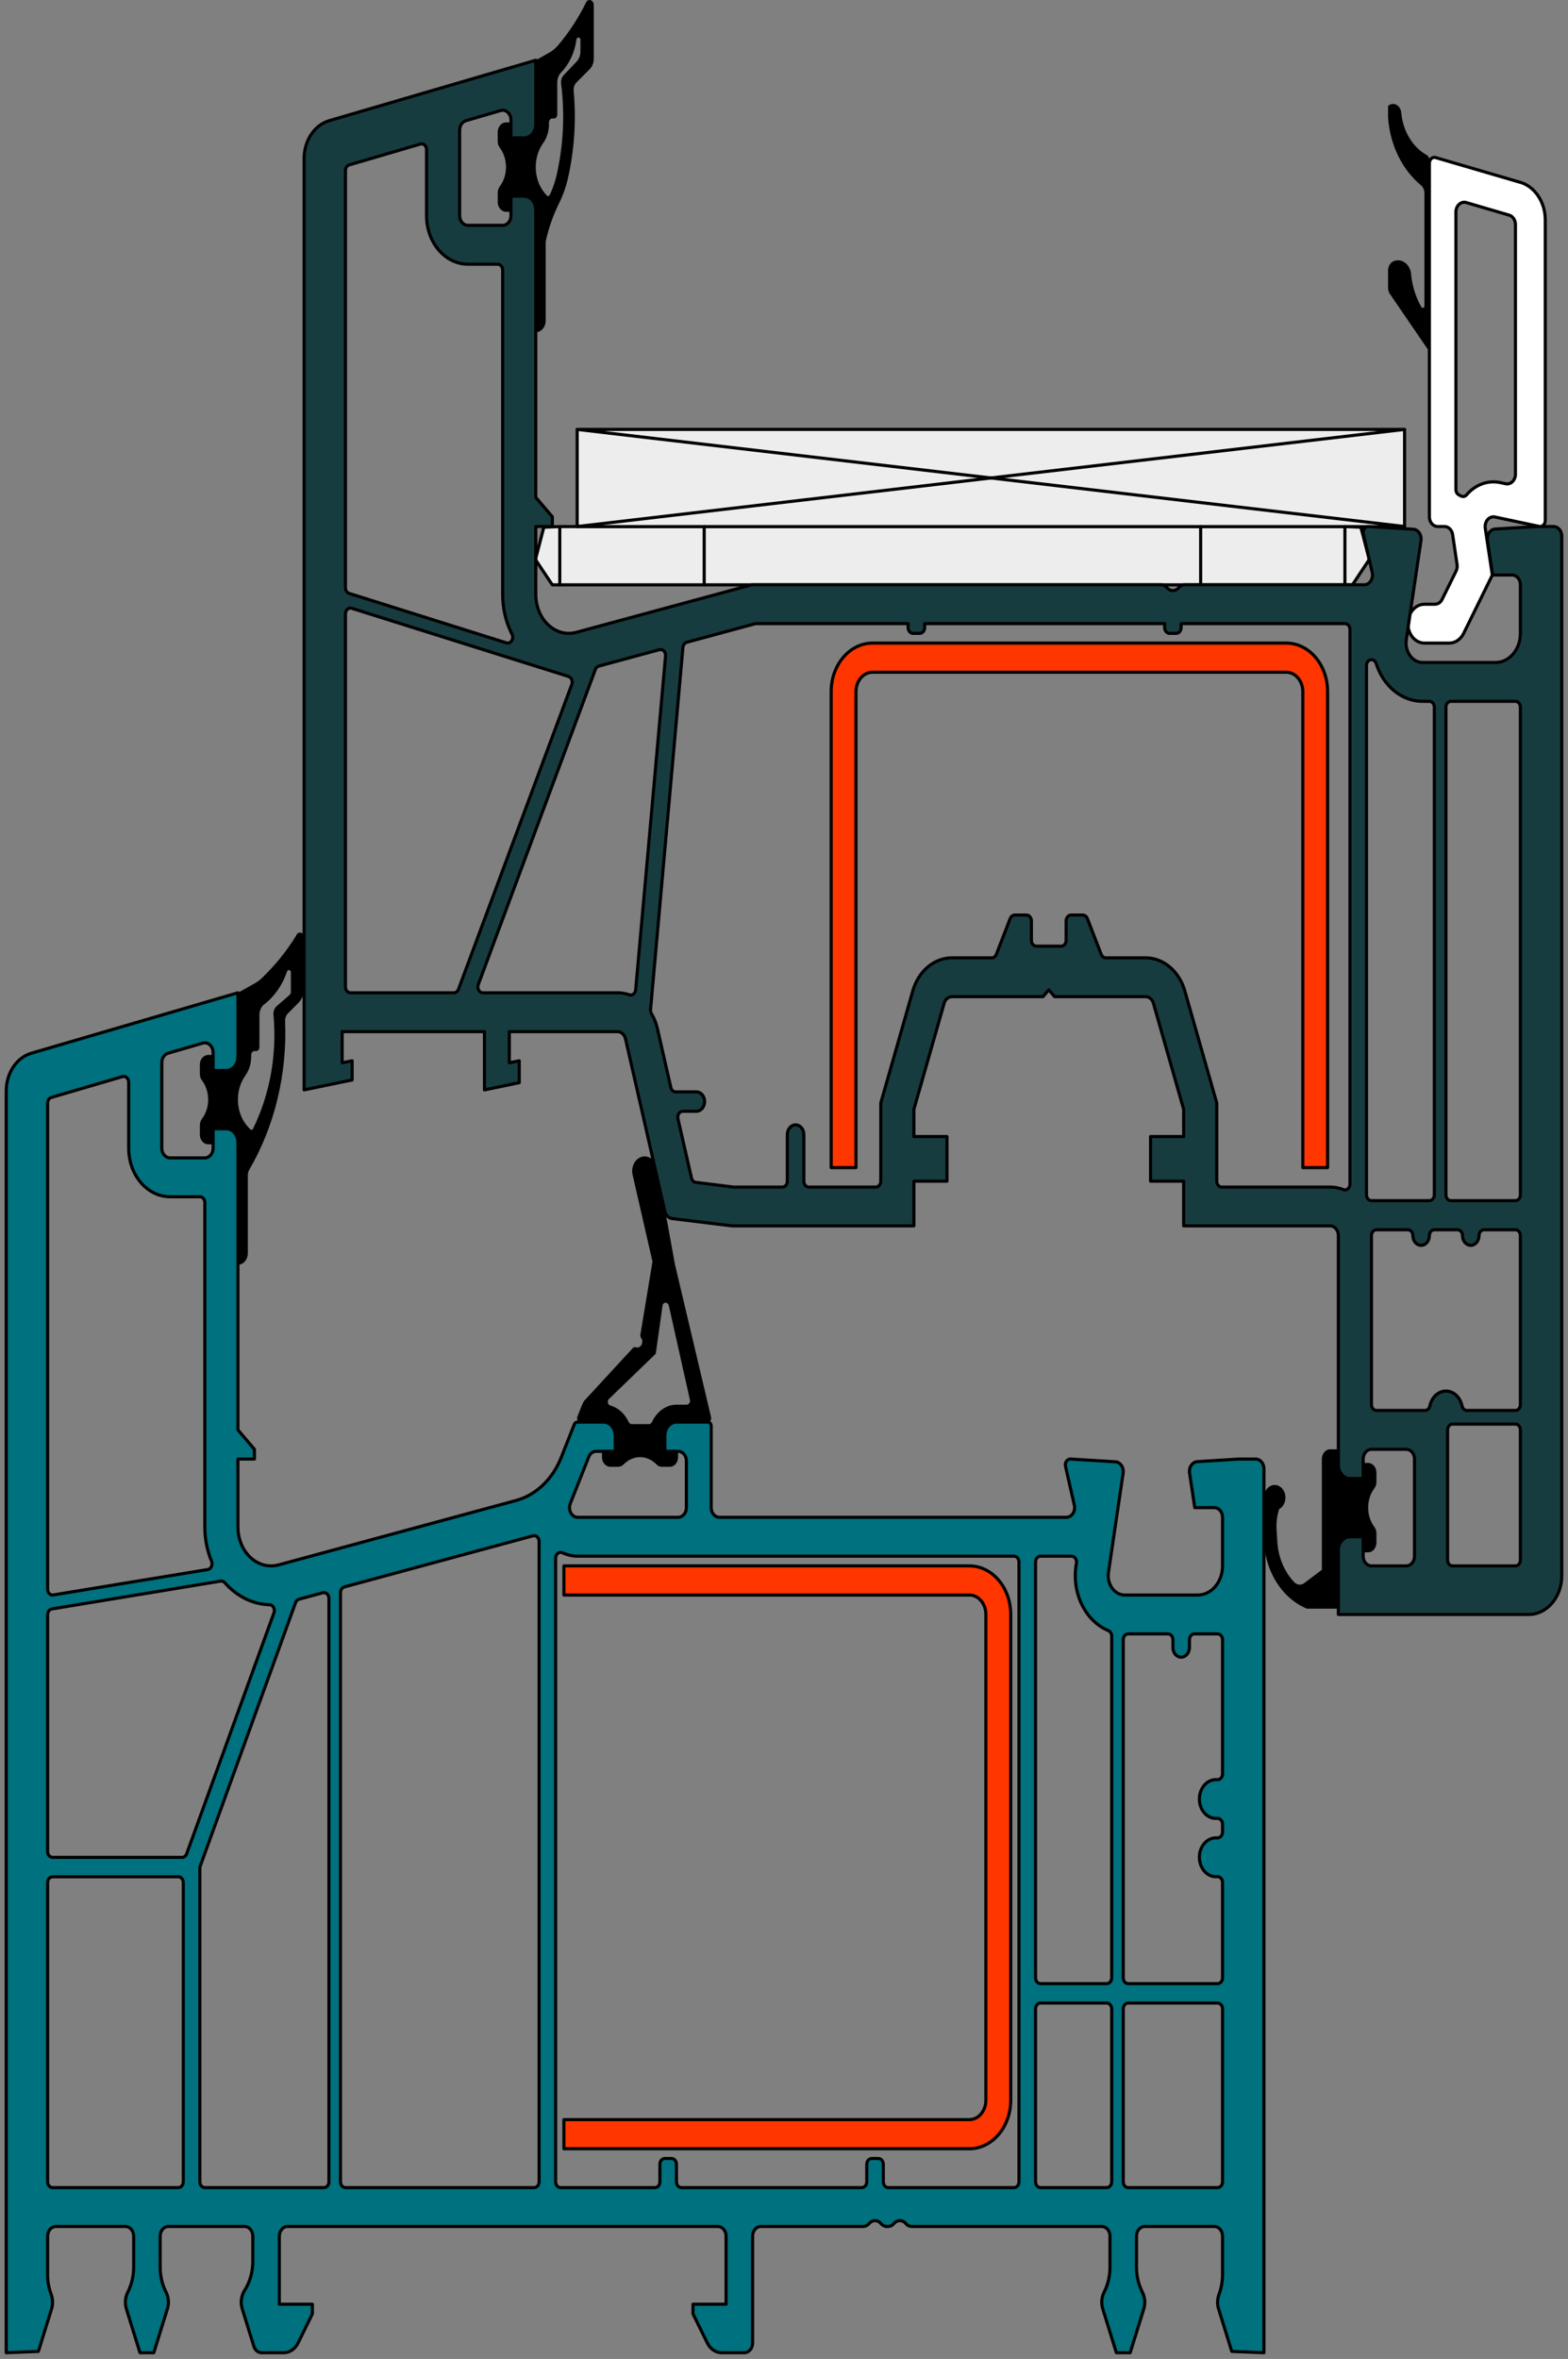 <svg width="252" height="379" viewBox="0 0 252 379" fill="none" xmlns="http://www.w3.org/2000/svg">
<rect x="0" y="0" width="252" height="379" fill="#808080" stroke="none"/>
<path d="M95.415 0.782C95.415 0.352 95.124 0 94.749 0C94.477 0 94.223 0.209 94.129 0.518C92.9 2.984 91.409 5.253 89.692 7.279C89.26 7.774 88.772 8.182 88.228 8.479L86.108 9.679V19.975C86.108 21.187 85.272 22.156 84.25 22.156H82.12V19.667H81.323C80.591 19.667 79.99 20.361 79.99 21.22V22.717C79.99 23.092 80.112 23.466 80.328 23.741C81.651 25.514 81.651 28.168 80.328 29.941C80.112 30.227 79.99 30.591 79.99 30.976V32.463C79.99 33.322 80.591 34.026 81.323 34.026H82.12V31.527H84.25C85.272 31.527 86.108 32.507 86.108 33.707V53.374C86.989 53.374 87.703 52.537 87.703 51.502V38.982C87.703 38.85 87.721 38.706 87.749 38.574C88.237 36.46 88.96 34.434 89.907 32.54C90.498 31.351 90.949 30.062 91.258 28.73C92.309 24.127 92.628 19.337 92.197 14.602C92.15 14.084 92.319 13.578 92.647 13.247L94.767 11.122C95.18 10.714 95.424 10.098 95.424 9.459V0.782H95.415ZM93.285 8.27C93.285 8.898 93.06 9.481 92.666 9.9L90.611 12.058C90.273 12.41 90.114 12.928 90.179 13.445C90.799 18.357 90.545 23.367 89.448 28.168C89.232 29.104 88.932 30.018 88.547 30.888C88.472 31.053 88.397 31.207 88.312 31.362C88.303 31.373 88.303 31.384 88.294 31.395C88.2 31.527 88.031 31.549 87.918 31.439C85.76 29.302 85.488 25.525 87.299 22.982C87.9 22.145 88.228 21.077 88.228 19.975V19.667C88.228 19.315 88.462 19.039 88.763 19.039H89.025C89.316 19.039 89.56 18.764 89.56 18.412V13.28C89.56 12.652 89.785 12.058 90.179 11.639C91.493 10.285 92.365 8.424 92.638 6.398C92.638 6.189 92.788 6.023 92.957 6.023C93.135 6.023 93.285 6.189 93.285 6.398V8.27Z" fill="black"/>
<path d="M229.723 25.745V56.501L223.371 47.218C223.183 46.943 223.08 46.59 223.08 46.238V43.441C223.08 42.78 223.437 42.186 223.971 41.965C224.197 41.877 224.431 41.822 224.675 41.822C225.848 41.822 226.805 42.946 226.805 44.322C227.021 46.117 227.574 47.835 228.437 49.332C228.522 49.475 228.691 49.508 228.813 49.42C228.888 49.354 228.925 49.255 228.925 49.156V31.042C228.925 30.535 228.719 30.062 228.362 29.764C225.304 27.221 223.362 23.212 223.08 18.819V17.178C223.08 17.068 223.136 16.969 223.211 16.914C223.39 16.793 223.587 16.727 223.793 16.704C224.525 16.649 225.163 17.299 225.21 18.158C225.482 21.076 227.021 23.631 229.272 24.897C229.554 25.051 229.723 25.382 229.723 25.745Z" fill="black"/>
<path d="M220.883 239.121C219.551 240.894 219.551 243.548 220.883 245.321C221.099 245.607 221.212 245.971 221.212 246.356V247.843C221.212 248.701 220.62 249.406 219.889 249.406H219.082V246.907H216.961C215.929 246.907 215.094 247.887 215.094 249.087V258.458H210.037C205.89 256.74 203.122 252.148 203.132 246.984V240.608C203.132 239.815 203.526 239.099 204.136 238.769C205.008 238.295 206.031 238.747 206.434 239.771C206.829 240.784 206.444 241.995 205.581 242.458C205.234 243.526 205.093 244.671 205.168 245.816C205.215 246.378 205.243 246.951 205.271 247.512C205.384 250.078 206.369 252.489 208.001 254.196C208.452 254.67 209.108 254.725 209.606 254.35L212.439 252.214V234.419C212.439 233.56 213.03 232.855 213.771 232.855H215.094V235.355C215.094 236.566 215.929 237.547 216.961 237.547H219.082V235.047H219.889C220.62 235.047 221.212 235.741 221.212 236.599V238.097C221.212 238.471 221.099 238.846 220.883 239.121Z" fill="black"/>
<path d="M114.282 227.701L108.474 203.145L107.207 196.186L104.974 186.418C104.158 185.537 102.892 185.592 102.132 186.55C101.691 187.112 101.512 187.894 101.644 188.643L104.862 202.694L102.92 214.421C102.892 214.608 102.929 214.796 103.032 214.95C103.211 215.181 103.267 215.511 103.192 215.82C103.07 216.315 102.629 216.602 102.207 216.458C102.028 216.392 101.831 216.458 101.7 216.591L93.903 225.048C93.763 225.257 93.631 225.488 93.537 225.741L92.796 227.602C92.674 227.911 92.787 228.285 93.05 228.428C93.125 228.472 93.2 228.483 93.275 228.483H97.009C98.041 228.483 98.876 229.463 98.876 230.675V233.174H96.746V234.11C96.746 234.969 97.347 235.663 98.079 235.663H99.345C99.674 235.663 99.983 235.531 100.227 235.278C100.959 234.529 101.897 234.11 102.863 234.11C103.83 234.11 104.777 234.529 105.5 235.278C105.744 235.531 106.053 235.663 106.382 235.663H107.648C108.39 235.663 108.981 234.969 108.981 234.11V233.174H106.851V230.675C106.851 229.463 107.686 228.483 108.718 228.483H113.766C114.066 228.483 114.3 228.208 114.3 227.867C114.3 227.812 114.291 227.757 114.282 227.701ZM110.369 225.675H108.765C107.095 225.675 105.566 226.754 104.777 228.472C104.684 228.671 104.505 228.803 104.308 228.803H101.512C101.315 228.803 101.137 228.671 101.043 228.472C100.424 227.14 99.364 226.171 98.107 225.818C98.022 225.796 97.947 225.752 97.881 225.697C97.656 225.477 97.628 225.081 97.816 224.816L105.312 217.571C105.312 217.571 105.397 217.461 105.406 217.383L106.494 209.664C106.56 209.488 106.691 209.367 106.842 209.323C107.123 209.235 107.414 209.433 107.489 209.763L110.876 224.893C110.876 224.893 110.895 225.004 110.895 225.059C110.895 225.4 110.66 225.675 110.369 225.675Z" fill="black"/>
<path d="M48.212 149.826C47.93 149.826 47.677 150.035 47.583 150.344C45.998 152.898 44.13 155.2 42.038 157.182C41.719 157.49 41.372 157.744 40.997 157.953L38.238 159.506V169.802C38.238 171.013 37.403 171.993 36.371 171.993H34.251V169.493H33.453C32.712 169.493 32.121 170.187 32.121 171.057V172.543C32.121 172.918 32.243 173.292 32.45 173.579C33.097 174.427 33.453 175.528 33.453 176.673C33.453 177.818 33.097 178.919 32.45 179.767C32.243 180.054 32.121 180.417 32.121 180.802V182.289C32.121 183.148 32.712 183.853 33.453 183.853H34.251V181.353H36.371C37.403 181.353 38.238 182.333 38.238 183.544V203.2C39.12 203.2 39.833 202.363 39.833 201.328V188.808C39.833 188.533 39.899 188.268 40.012 188.026C44.13 181.001 46.166 172.588 45.819 164.075C45.8 163.591 45.969 163.128 46.288 162.809L47.94 161.146C48.531 160.563 48.878 159.693 48.878 158.779V150.608C48.878 150.179 48.578 149.826 48.212 149.826ZM46.748 159.351C46.748 159.55 46.664 159.737 46.532 159.858L44.487 161.631C44.102 161.961 43.896 162.501 43.952 163.051C44.534 169.394 43.389 175.792 40.678 181.32C40.668 181.353 40.659 181.375 40.64 181.408C40.556 181.54 40.387 181.573 40.265 181.463C40.199 181.408 40.134 181.342 40.068 181.276C37.901 179.151 37.619 175.351 39.43 172.808C40.03 171.971 40.368 170.903 40.368 169.802V169.493C40.368 169.152 40.603 168.866 40.894 168.866H41.166C41.456 168.866 41.691 168.59 41.691 168.249V163.106C41.691 162.479 41.926 161.884 42.32 161.477C44.027 160.21 45.35 158.349 46.11 156.158C46.138 155.982 46.27 155.85 46.429 155.85C46.607 155.85 46.748 156.015 46.748 156.224V159.351Z" fill="black"/>
<path d="M89.954 84.603H216.156L218.707 84.703L219.983 89.581C220.03 89.779 220.002 89.988 219.89 90.153L217.356 93.963H88.763L86.22 90.153C86.117 89.988 86.079 89.779 86.135 89.581L87.402 84.703L89.954 84.603Z" fill="#EDEDED" stroke="black" stroke-width="0.5" stroke-linecap="round" stroke-linejoin="round"/>
<path d="M225.735 68.99H92.76V84.605H225.735V68.99Z" fill="#EDEDED" stroke="black" stroke-width="0.5" stroke-linecap="round" stroke-linejoin="round"/>
<path d="M192.962 93.963V84.592" stroke="black" stroke-width="0.5" stroke-linecap="round" stroke-linejoin="round"/>
<path d="M216.146 93.963V84.592" stroke="black" stroke-width="0.5" stroke-linecap="round" stroke-linejoin="round"/>
<path d="M113.175 93.963V84.592" stroke="black" stroke-width="0.5" stroke-linecap="round" stroke-linejoin="round"/>
<path d="M89.963 93.963V84.592" stroke="black" stroke-width="0.5" stroke-linecap="round" stroke-linejoin="round"/>
<path d="M92.76 84.594L225.735 68.99" stroke="black" stroke-width="0.5" stroke-linecap="round" stroke-linejoin="round"/>
<path d="M92.76 68.99L225.735 84.594" stroke="black" stroke-width="0.5" stroke-linecap="round" stroke-linejoin="round"/>
<path d="M201.8 234.417H199.136L192.418 234.836C191.686 234.88 191.123 235.606 191.161 236.465C191.161 236.531 191.161 236.597 191.179 236.663L192.014 242.224H195.148C195.889 242.224 196.48 242.918 196.48 243.777V251.584C196.48 254.172 194.698 256.264 192.493 256.264H180.765C180.615 256.264 180.465 256.253 180.315 256.22C178.86 255.923 177.894 254.315 178.147 252.609L180.502 236.685C180.634 235.838 180.146 235.034 179.423 234.88C179.367 234.869 179.32 234.869 179.264 234.858L172.058 234.417C171.617 234.395 171.242 234.791 171.214 235.309C171.214 235.408 171.223 235.496 171.242 235.595L172.659 241.817C172.696 241.949 172.706 242.081 172.706 242.224C172.706 243.083 172.114 243.777 171.373 243.777H115.633C114.892 243.777 114.301 243.083 114.301 242.224V229.109C114.301 228.768 114.066 228.482 113.766 228.482H108.718C107.686 228.482 106.851 229.462 106.851 230.673V233.173H108.981C109.713 233.173 110.313 233.866 110.313 234.725V242.224C110.313 243.083 109.713 243.777 108.981 243.777H92.853C92.665 243.777 92.468 243.733 92.29 243.634C91.624 243.271 91.342 242.346 91.652 241.564L94.626 234.065C94.842 233.525 95.311 233.173 95.827 233.173H98.876V230.673C98.876 229.462 98.041 228.482 97.009 228.482H92.778C92.571 228.482 92.384 228.625 92.299 228.845L90.179 234.197C88.79 237.677 86.116 240.22 82.926 241.079L44.75 251.43C44.365 251.529 43.962 251.584 43.558 251.584C40.621 251.584 38.238 248.787 38.238 245.341V234.417H40.894V232.853L38.238 229.737V183.543C38.238 182.331 37.403 181.351 36.371 181.351H34.251V184.479C34.251 185.338 33.65 186.031 32.919 186.031H27.336C26.595 186.031 26.004 185.338 26.004 184.479V170.736C26.004 170.02 26.417 169.392 27.008 169.216L32.6 167.587C32.703 167.554 32.806 167.542 32.919 167.542C33.65 167.542 34.251 168.236 34.251 169.106V171.991H36.371C37.403 171.991 38.238 171.011 38.238 169.8V159.504L5.034 169.216C2.67 169.91 1 172.41 1 175.273V378L6.17 377.79L8.29 370.952C8.525 370.192 8.496 369.366 8.224 368.629C7.849 367.627 7.652 366.547 7.652 365.468V359.28C7.652 358.41 8.243 357.716 8.984 357.716H20.149C20.89 357.716 21.482 358.41 21.482 359.28V364.257C21.482 365.677 21.153 367.065 20.534 368.276C20.121 369.091 20.037 370.071 20.309 370.952L22.495 378H24.718L26.904 370.952C27.177 370.071 27.102 369.091 26.689 368.276C26.07 367.065 25.741 365.677 25.741 364.257V359.28C25.741 358.41 26.332 357.716 27.064 357.716H39.299C40.04 357.716 40.631 358.41 40.631 359.28V363.332C40.631 365.017 40.162 366.669 39.299 368.012C38.764 368.86 38.623 369.961 38.933 370.952L40.8 376.976C40.987 377.592 41.485 378 42.048 378H45.594C46.551 378 47.424 377.405 47.902 376.447L50.201 371.756V370.203H44.89V359.28C44.89 358.41 45.481 357.716 46.213 357.716H115.361C116.102 357.716 116.693 358.41 116.693 359.28V370.203H111.373V371.756L113.681 376.447C114.151 377.405 115.033 378 115.98 378H119.62C120.352 378 120.953 377.306 120.953 376.447V359.28C120.953 358.41 121.544 357.716 122.276 357.716H138.732C139.089 357.716 139.427 357.551 139.68 357.242C139.689 357.242 139.689 357.231 139.699 357.22C140.224 356.626 141.068 356.626 141.575 357.242C141.828 357.551 142.176 357.716 142.532 357.716H142.72C143.076 357.716 143.423 357.551 143.667 357.242C143.677 357.242 143.686 357.231 143.686 357.22C144.212 356.626 145.056 356.626 145.572 357.242C145.816 357.551 146.163 357.716 146.52 357.716H177.068C177.8 357.716 178.391 358.41 178.391 359.28V364.257C178.391 365.677 178.063 367.065 177.444 368.276C177.031 369.091 176.956 370.071 177.228 370.952L179.414 378H181.638L183.824 370.952C184.096 370.071 184.011 369.091 183.598 368.276C182.979 367.065 182.651 365.677 182.651 364.257V359.28C182.651 358.41 183.242 357.716 183.983 357.716H195.148C195.889 357.716 196.48 358.41 196.48 359.28V365.468C196.48 366.547 196.283 367.627 195.908 368.629C195.636 369.366 195.608 370.192 195.842 370.952L197.963 377.79L203.132 378V235.981C203.132 235.111 202.532 234.417 201.8 234.417ZM7.652 177.222C7.652 176.792 7.905 176.418 8.253 176.319L19.69 172.971C19.755 172.949 19.821 172.949 19.887 172.949C20.328 172.949 20.684 173.368 20.684 173.885V184.479C20.684 188.784 23.658 192.275 27.336 192.275H32.121C32.562 192.275 32.919 192.693 32.919 193.211V245.341C32.919 247.246 33.285 249.118 33.998 250.825C34.035 250.913 34.063 251.012 34.073 251.1C34.129 251.617 33.829 252.091 33.388 252.168L8.562 256.253C8.562 256.253 8.487 256.264 8.45 256.264C8.009 256.264 7.652 255.846 7.652 255.328V177.222ZM29.456 350.536C29.456 351.054 29.1 351.472 28.659 351.472H8.45C8.009 351.472 7.652 351.054 7.652 350.536V302.47C7.652 301.952 8.009 301.534 8.45 301.534H28.659C29.1 301.534 29.456 301.952 29.456 302.47V350.536ZM29.269 298.407H8.45C8.009 298.407 7.652 297.988 7.652 297.471V259.425C7.652 258.962 7.943 258.566 8.337 258.5L35.461 254.029C35.705 253.985 35.959 254.084 36.127 254.282C38.06 256.485 40.621 257.751 43.305 257.828C43.408 257.828 43.511 257.85 43.605 257.894C44.008 258.103 44.196 258.654 44.027 259.127L30.001 297.834C29.879 298.186 29.588 298.407 29.269 298.407ZM52.865 350.536C52.865 351.054 52.509 351.472 52.068 351.472H32.919C32.478 351.472 32.121 351.054 32.121 350.536V300.157C32.121 300.036 32.14 299.904 32.187 299.794L47.508 257.476C47.611 257.2 47.818 257.002 48.062 256.936L51.89 255.901C51.946 255.879 52.002 255.879 52.068 255.879C52.509 255.879 52.865 256.297 52.865 256.815V350.536ZM86.642 350.536C86.642 351.054 86.285 351.472 85.844 351.472H55.521C55.08 351.472 54.723 351.054 54.723 350.536V255.879C54.723 255.439 54.986 255.064 55.342 254.965L85.666 246.75C85.722 246.728 85.778 246.728 85.844 246.728C86.285 246.728 86.642 247.147 86.642 247.664V350.536ZM163.764 350.536C163.764 351.054 163.408 351.472 162.967 351.472H142.757C142.316 351.472 141.96 351.054 141.96 350.536V347.728C141.96 347.211 141.603 346.792 141.162 346.792H140.102C139.661 346.792 139.305 347.211 139.305 347.728V350.536C139.305 351.054 138.939 351.472 138.498 351.472H109.516C109.075 351.472 108.718 351.054 108.718 350.536V347.728C108.718 347.211 108.362 346.792 107.921 346.792H106.851C106.41 346.792 106.054 347.211 106.054 347.728V350.536C106.054 351.054 105.697 351.472 105.256 351.472H90.094C89.653 351.472 89.297 351.054 89.297 350.536V250.34C89.297 250.219 89.316 250.109 89.353 249.999C89.522 249.514 89.982 249.283 90.395 249.47C91.173 249.834 92.008 250.021 92.853 250.021H162.967C163.408 250.021 163.764 250.439 163.764 250.957V350.536ZM178.663 350.536C178.663 351.054 178.307 351.472 177.866 351.472H167.226C166.785 351.472 166.429 351.054 166.429 350.536V322.754C166.429 322.236 166.785 321.818 167.226 321.818H177.866C178.307 321.818 178.663 322.236 178.663 322.754V350.536ZM178.663 317.765C178.663 318.283 178.307 318.701 177.866 318.701H167.226C166.785 318.701 166.429 318.283 166.429 317.765V250.957C166.429 250.439 166.785 250.021 167.226 250.021H172.208C172.265 250.021 172.33 250.032 172.377 250.043C172.809 250.153 173.081 250.659 172.996 251.155C172.143 255.769 174.338 260.405 178.129 261.98C178.448 262.112 178.663 262.464 178.663 262.86V317.765ZM196.48 350.536C196.48 351.054 196.124 351.472 195.683 351.472H181.319C180.878 351.472 180.521 351.054 180.521 350.536V322.754C180.521 322.236 180.878 321.818 181.319 321.818H195.683C196.124 321.818 196.48 322.236 196.48 322.754V350.536ZM196.48 285.071C196.443 285.589 196.058 285.974 195.617 285.93C194.154 285.798 192.878 287.086 192.765 288.804C192.652 290.522 193.75 292.02 195.214 292.152C195.279 292.152 195.345 292.152 195.42 292.152H195.683C196.124 292.152 196.48 292.57 196.48 293.088V294.343C196.48 294.861 196.124 295.279 195.683 295.279H195.42C193.947 295.279 192.756 296.678 192.756 298.396C192.756 300.113 193.947 301.523 195.42 301.523C195.486 301.523 195.552 301.512 195.617 301.512C195.645 301.512 195.664 301.512 195.683 301.512C196.124 301.512 196.48 301.941 196.48 302.448V317.765C196.48 318.283 196.124 318.701 195.683 318.701H181.319C180.878 318.701 180.521 318.283 180.521 317.765V263.444C180.521 262.927 180.878 262.508 181.319 262.508H187.708C188.149 262.508 188.505 262.927 188.505 263.444V264.699C188.505 265.558 189.096 266.252 189.828 266.252C190.56 266.252 191.161 265.558 191.161 264.699V263.444C191.161 262.927 191.517 262.508 191.958 262.508H195.683C196.124 262.508 196.48 262.927 196.48 263.444V285.071Z" fill="#00717E" stroke="black" stroke-width="0.5" stroke-linecap="round" stroke-linejoin="round"/>
<path d="M249.668 84.591H247.003L240.295 84.998C239.563 85.042 239 85.78 239.038 86.639C239.038 86.705 239.047 86.771 239.056 86.826L239.891 92.387H243.025C243.757 92.387 244.348 93.092 244.348 93.951V101.758C244.348 104.346 242.565 106.438 240.36 106.438H228.633C228.482 106.438 228.332 106.427 228.182 106.394C226.737 106.097 225.762 104.478 226.015 102.782L226.315 100.756L226.625 98.631L228.37 86.859C228.501 86.011 228.013 85.197 227.291 85.053C227.244 85.042 227.188 85.031 227.131 85.031L219.926 84.591C219.485 84.558 219.11 84.954 219.091 85.472C219.081 85.571 219.091 85.67 219.11 85.769L220.536 91.991C220.564 92.123 220.583 92.255 220.583 92.387C220.583 93.257 219.982 93.951 219.25 93.951H190.4C190.043 93.951 189.696 94.116 189.452 94.424C189.443 94.424 189.443 94.435 189.433 94.446C188.908 95.041 188.063 95.041 187.547 94.424C187.304 94.116 186.956 93.951 186.6 93.951H120.924C120.867 93.951 120.802 93.962 120.745 93.973L92.627 101.593C92.233 101.703 91.829 101.758 91.426 101.758C88.489 101.758 86.106 98.961 86.106 95.515V84.591H88.77V83.027L86.106 79.911V33.705C86.106 32.505 85.271 31.525 84.248 31.525H82.118V34.641C82.118 35.511 81.527 36.205 80.786 36.205H75.204C74.472 36.205 73.871 35.511 73.871 34.641V20.91C73.871 20.194 74.294 19.566 74.885 19.39L80.467 17.76C80.57 17.727 80.683 17.716 80.786 17.716C81.527 17.716 82.118 18.41 82.118 19.269V22.154H84.248C85.271 22.154 86.106 21.185 86.106 19.974V9.678L52.911 19.39C50.538 20.084 48.877 22.584 48.877 25.447V175.108L56.589 173.511V170.428L54.994 170.758V165.748H77.859V175.108L83.451 173.951V170.428L81.856 170.758V165.748H99.241C99.842 165.748 100.367 166.221 100.527 166.904L106.85 194.621C106.991 195.248 107.451 195.7 107.995 195.777L117.621 196.955H146.875V189.775H152.195V182.607H146.875V178.235L151.735 161.189C151.913 160.561 152.429 160.132 153.002 160.132H167.619L168.558 159.031L169.487 160.132H184.114C184.686 160.132 185.192 160.561 185.371 161.189L190.231 178.235V182.607H184.911V189.775H190.231V196.955H213.771C214.503 196.955 215.094 197.66 215.094 198.519V235.353C215.094 236.564 215.929 237.545 216.961 237.545H219.081V234.417C219.081 233.558 219.682 232.853 220.414 232.853H225.996C226.737 232.853 227.328 233.558 227.328 234.417V250.021C227.328 250.891 226.737 251.585 225.996 251.585H220.414C219.682 251.585 219.081 250.891 219.081 250.021V246.905H216.961C215.929 246.905 215.094 247.885 215.094 249.085V259.392H245.68C248.617 259.392 251 256.595 251 253.148V86.144C251 85.285 250.409 84.591 249.668 84.591ZM55.52 27.396C55.52 26.966 55.773 26.592 56.13 26.493L67.567 23.145C67.623 23.123 67.689 23.112 67.754 23.112C68.195 23.112 68.552 23.531 68.552 24.048V34.641C68.552 38.958 71.535 42.449 75.204 42.449H79.989C80.43 42.449 80.786 42.867 80.786 43.385V95.515C80.786 97.761 81.302 99.974 82.287 101.901C82.4 102.122 82.428 102.375 82.372 102.617C82.259 103.124 81.818 103.421 81.396 103.289L56.111 95.338C55.764 95.228 55.52 94.854 55.52 94.435V27.396ZM72.952 159.504H56.317C55.876 159.504 55.52 159.086 55.52 158.568V98.631C55.52 98.554 55.52 98.466 55.548 98.389C55.66 97.893 56.101 97.596 56.523 97.728L91.369 108.685C91.369 108.685 91.445 108.707 91.482 108.729C91.885 108.938 92.073 109.489 91.895 109.962L73.684 158.942C73.562 159.284 73.271 159.504 72.952 159.504ZM102.131 159.196C102.009 159.691 101.559 159.978 101.136 159.823C100.517 159.614 99.879 159.504 99.241 159.504H77.596C77.484 159.504 77.38 159.471 77.277 159.427C76.874 159.218 76.686 158.667 76.864 158.194L95.685 107.561C95.788 107.286 95.995 107.088 96.239 107.022L105.987 104.379C106.071 104.357 106.165 104.357 106.25 104.357C106.691 104.412 107.01 104.875 106.963 105.392L102.159 159.031C102.159 159.031 102.14 159.141 102.131 159.196ZM216.961 190.249C216.961 190.348 216.942 190.447 216.914 190.546C216.773 191.031 216.323 191.295 215.901 191.13C215.216 190.855 214.493 190.722 213.771 190.722H196.348C195.907 190.722 195.551 190.293 195.551 189.775V177.211L190.418 159.207C189.508 156.024 186.966 153.888 184.114 153.888H177.715C177.396 153.888 177.114 153.668 176.983 153.337L174.75 147.567C174.619 147.237 174.337 147.017 174.028 147.017H172.142C171.701 147.017 171.344 147.435 171.344 147.953V151.08C171.344 151.598 170.988 152.016 170.547 152.016H166.559C166.118 152.016 165.762 151.598 165.762 151.08V147.953C165.762 147.435 165.405 147.017 164.964 147.017H163.088C162.769 147.017 162.487 147.237 162.356 147.567L160.123 153.337C159.992 153.668 159.71 153.888 159.401 153.888H153.002C150.14 153.888 147.598 156.024 146.697 159.207L141.555 177.211V189.775C141.555 190.293 141.199 190.722 140.758 190.722H129.987C129.546 190.722 129.189 190.293 129.189 189.775V182.287C129.189 181.428 128.598 180.724 127.867 180.724C127.135 180.724 126.534 181.428 126.534 182.287V189.775C126.534 190.293 126.178 190.722 125.737 190.722H117.903L111.823 189.963C111.494 189.93 111.222 189.654 111.138 189.28L108.952 179.722C108.952 179.645 108.933 179.557 108.933 179.479C108.933 178.962 109.29 178.543 109.731 178.543H111.907C112.639 178.543 113.24 177.85 113.24 176.98C113.24 176.11 112.639 175.427 111.907 175.427H108.586C108.229 175.427 107.91 175.141 107.817 174.733L105.659 165.285C105.462 164.415 105.133 163.578 104.692 162.841C104.58 162.653 104.533 162.433 104.552 162.202L109.759 104.005C109.796 103.608 110.04 103.278 110.378 103.19L121.346 100.217C121.412 100.206 121.468 100.195 121.534 100.195H145.946V100.822C145.946 101.34 146.303 101.758 146.744 101.758H147.813C148.254 101.758 148.611 101.34 148.611 100.822V100.195H187.172V100.822C187.172 101.34 187.529 101.758 187.97 101.758H189.03C189.471 101.758 189.827 101.34 189.827 100.822V100.195H216.163C216.604 100.195 216.961 100.613 216.961 101.131V190.249ZM219.616 191.967V106.923C219.616 106.537 219.823 106.185 220.132 106.042C220.545 105.866 221.005 106.108 221.164 106.592C222.328 110.259 225.311 112.682 228.633 112.682H229.721C230.162 112.682 230.518 113.1 230.518 113.618V191.967C230.518 192.484 230.162 192.903 229.721 192.903H220.414C219.973 192.903 219.616 192.484 219.616 191.967ZM244.348 250.649C244.348 251.166 243.991 251.585 243.55 251.585H233.446C233.005 251.585 232.648 251.166 232.648 250.649V229.737C232.648 229.22 233.005 228.801 233.446 228.801H243.55C243.991 228.801 244.348 229.22 244.348 229.737V250.649ZM244.348 225.674C244.348 226.191 243.991 226.61 243.55 226.61H235.744C235.378 226.61 235.059 226.313 234.975 225.894C234.628 224.22 233.202 223.174 231.766 223.582C230.79 223.846 230.031 224.749 229.796 225.894C229.712 226.313 229.393 226.61 229.017 226.61H221.211C220.77 226.61 220.414 226.191 220.414 225.674V198.519C220.414 198.001 220.77 197.583 221.211 197.583H226.268C226.709 197.583 227.066 198.001 227.066 198.519C227.066 199.378 227.657 200.082 228.398 200.082C229.139 200.082 229.721 199.378 229.721 198.519C229.721 198.001 230.077 197.583 230.518 197.583H234.243C234.684 197.583 235.041 198.001 235.041 198.519C235.041 199.378 235.641 200.082 236.373 200.082C237.105 200.082 237.705 199.378 237.705 198.519C237.705 198.001 238.062 197.583 238.503 197.583H243.55C243.991 197.583 244.348 198.001 244.348 198.519V225.674ZM244.348 191.967C244.348 192.484 243.991 192.903 243.55 192.903H233.183C232.742 192.903 232.385 192.484 232.385 191.967V113.618C232.385 113.1 232.742 112.682 233.183 112.682H243.55C243.991 112.682 244.348 113.1 244.348 113.618V191.967Z" fill="#173C40" stroke="black" stroke-width="0.5" stroke-linecap="round" stroke-linejoin="round"/>
<path d="M244.313 29.291L230.718 25.316C230.286 25.184 229.854 25.492 229.751 25.998C229.733 26.065 229.723 26.142 229.723 26.219V83.028C229.723 83.898 230.324 84.592 231.055 84.592H232.144C232.791 84.592 233.345 85.143 233.457 85.881L234.17 90.682C234.227 91.045 234.17 91.419 234.02 91.739L231.769 96.298C231.534 96.782 231.093 97.08 230.624 97.08H228.926C227.95 97.08 227.087 97.707 226.627 98.632L226.317 100.757C226.543 102.222 227.622 103.323 228.926 103.323H232.923C233.87 103.323 234.752 102.729 235.231 101.76L239.837 92.4L238.702 84.868C238.674 84.68 238.674 84.493 238.702 84.317C238.833 83.469 239.528 82.907 240.25 83.061L247.399 84.581C247.446 84.581 247.493 84.581 247.54 84.581C247.925 84.581 248.263 84.262 248.328 83.81C248.328 83.755 248.347 83.7 248.347 83.645V35.337C248.347 32.473 246.677 29.974 244.313 29.28V29.291ZM243.553 76.179C243.553 76.278 243.553 76.366 243.534 76.466C243.403 77.313 242.708 77.875 241.986 77.721L241.104 77.534C239.134 77.115 237.116 77.853 235.7 79.505C235.456 79.78 235.099 79.857 234.79 79.681C234.686 79.626 234.583 79.571 234.48 79.516C234.18 79.373 233.983 79.031 233.983 78.657V34.059C233.983 33.927 233.992 33.806 234.02 33.685C234.199 32.848 234.921 32.33 235.634 32.539L242.549 34.566C243.14 34.742 243.553 35.37 243.553 36.085V76.179Z" fill="white" stroke="black" stroke-width="0.5" stroke-linecap="round" stroke-linejoin="round"/>
<path d="M213.367 111.119V187.595H209.38V111.119C209.38 109.401 208.188 108.002 206.715 108.002H140.232C138.759 108.002 137.568 109.401 137.568 111.119V187.595H133.58V111.119C133.58 106.813 136.554 103.322 140.232 103.322H206.715C210.393 103.322 213.367 106.813 213.367 111.119Z" fill="#FF3600" stroke="black" stroke-width="0.5" stroke-linecap="round" stroke-linejoin="round"/>
<path d="M162.44 259.391V337.421C162.44 341.737 159.457 345.228 155.788 345.228H90.628V340.548H155.788C157.261 340.548 158.443 339.15 158.443 337.421V259.391C158.443 257.662 157.261 256.264 155.788 256.264H90.628V251.584H155.788C159.457 251.584 162.44 255.075 162.44 259.391Z" fill="#FF3600" stroke="black" stroke-width="0.5" stroke-linecap="round" stroke-linejoin="round"/>
</svg>
